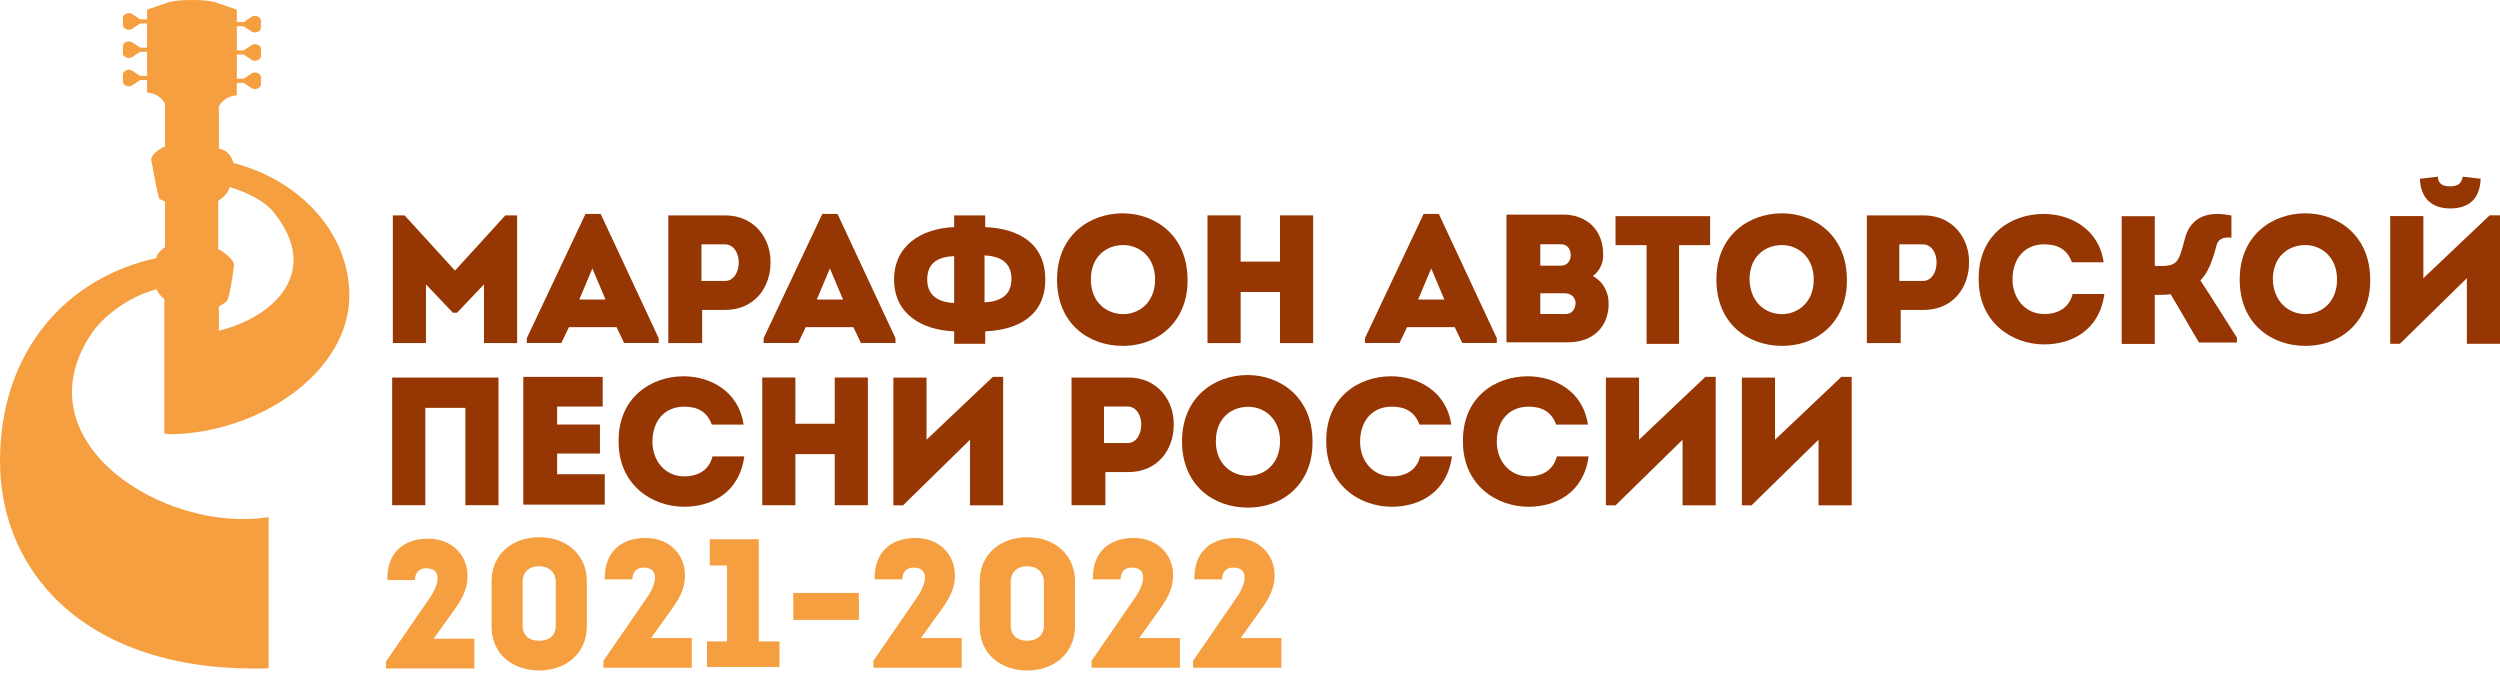 <?xml version="1.0" encoding="UTF-8"?> <svg xmlns="http://www.w3.org/2000/svg" width="170" height="46" viewBox="0 0 170 46" fill="none"> <path d="M34.365 14.645H35.164V23.33H32.91V19.339L31.079 21.264H30.797L28.966 19.339V23.33H26.713V14.645H27.511L30.938 18.4L34.365 14.645Z" fill="#963602"></path> <path d="M38.687 22.246L38.17 23.326H35.823V22.997L39.813 14.547H40.846L44.79 22.997V23.326H42.442L41.926 22.246H38.687ZM39.391 20.368H41.175L40.283 18.256L39.391 20.368Z" fill="#963602"></path> <path d="M45.445 23.33V14.645C46.713 14.645 47.98 14.645 49.295 14.645C51.361 14.645 52.44 16.288 52.394 17.884C52.394 19.48 51.361 21.076 49.295 21.076H47.746V23.33H45.445ZM49.295 19.105C49.905 19.105 50.234 18.494 50.234 17.837C50.234 17.227 49.905 16.616 49.295 16.616H47.699V19.105H49.295Z" fill="#963602"></path> <path d="M54.79 22.246L54.274 23.326H51.926V22.997L55.917 14.547H56.95L60.893 22.997V23.326H58.546L58.029 22.246H54.79ZM55.541 20.368H57.325L56.433 18.256L55.541 20.368Z" fill="#963602"></path> <path d="M64.882 22.532C62.629 22.438 60.797 21.311 60.797 19.011C60.797 16.71 62.629 15.537 64.882 15.443V14.645H66.995V15.443C69.295 15.537 71.079 16.569 71.079 19.011C71.079 21.452 69.248 22.438 66.995 22.532V23.377H64.882V22.532ZM64.882 20.607V17.415C63.896 17.461 63.051 17.79 63.051 19.011C63.051 20.231 63.99 20.56 64.882 20.607ZM66.948 17.367V20.56C67.887 20.513 68.779 20.184 68.779 18.964C68.779 17.743 67.887 17.415 66.948 17.367Z" fill="#963602"></path> <path d="M76.339 23.519C74.038 23.519 71.879 22.017 71.879 19.012C71.879 16.008 74.085 14.505 76.339 14.505C78.546 14.505 80.752 16.008 80.752 19.012C80.799 21.641 78.968 23.519 76.339 23.519ZM76.386 21.36C77.466 21.36 78.546 20.562 78.546 19.012C78.546 17.463 77.466 16.665 76.386 16.665C75.259 16.665 74.179 17.416 74.179 19.012C74.179 20.562 75.259 21.36 76.386 21.36Z" fill="#963602"></path> <path d="M87.039 23.33V19.856H84.363V23.33H82.11V14.645H84.363V17.79H87.039V14.645H89.293V23.33H87.039Z" fill="#963602"></path> <path d="M95.68 22.246L95.164 23.326H92.817V22.997L96.807 14.547H97.84L101.784 22.997V23.326H99.436L98.92 22.246H95.68ZM96.431 20.368H98.216L97.323 18.256L96.431 20.368Z" fill="#963602"></path> <path d="M108.308 18.77C109.012 19.145 109.388 19.85 109.388 20.648C109.388 22.15 108.402 23.277 106.618 23.277H102.44V14.592H106.289C107.886 14.592 109.012 15.624 109.012 17.268C109.059 17.831 108.778 18.441 108.308 18.77ZM104.74 16.61V18.066H106.149C106.571 18.066 106.806 17.737 106.806 17.361C106.806 16.986 106.618 16.61 106.149 16.61H104.74ZM104.74 19.897V21.352H106.477C106.9 21.352 107.088 21.023 107.134 20.695C107.181 20.319 106.9 19.944 106.43 19.944H104.74V19.897Z" fill="#963602"></path> <path d="M109.856 16.67V14.698H116.288V16.67H114.176V23.383H111.969V16.67H109.856Z" fill="#963602"></path> <path d="M121.175 23.519C118.874 23.519 116.715 22.017 116.715 19.012C116.715 16.008 118.921 14.505 121.175 14.505C123.381 14.505 125.588 16.008 125.588 19.012C125.635 21.641 123.804 23.519 121.175 23.519ZM121.175 21.36C122.255 21.36 123.334 20.562 123.334 19.012C123.334 17.463 122.255 16.665 121.175 16.665C120.048 16.665 118.968 17.416 118.968 19.012C119.015 20.562 120.048 21.36 121.175 21.36Z" fill="#963602"></path> <path d="M126.946 23.33V14.645C128.214 14.645 129.481 14.645 130.796 14.645C132.861 14.645 133.941 16.288 133.894 17.884C133.894 19.48 132.861 21.076 130.796 21.076H129.247V23.33H126.946ZM130.749 19.105C131.359 19.105 131.688 18.494 131.688 17.837C131.688 17.227 131.359 16.616 130.749 16.616H129.153V19.105H130.749Z" fill="#963602"></path> <path d="M138.964 14.547C140.748 14.547 142.72 15.533 143.049 17.833H140.889C140.56 16.941 139.903 16.613 139.011 16.613C137.697 16.613 136.852 17.552 136.852 19.007C136.852 20.274 137.697 21.354 139.011 21.354C139.95 21.354 140.701 20.932 140.936 19.993H143.096C142.767 22.481 140.842 23.42 139.011 23.42C136.805 23.42 134.551 21.918 134.551 19.007C134.504 16.002 136.711 14.547 138.964 14.547Z" fill="#963602"></path> <path d="M147.606 20.006C147.324 20.053 146.855 20.053 146.526 20.053V23.387H144.273V14.701H146.526V18.081C146.902 18.081 147.465 18.128 147.794 17.941C148.169 17.753 148.31 17.236 148.592 16.157C148.873 15.124 149.719 14.232 151.737 14.654V16.157C151.174 16.11 150.798 16.25 150.704 16.767C150.423 17.8 150.141 18.551 149.625 19.067C150.47 20.335 151.268 21.649 152.113 22.964V23.293H149.531L147.606 20.006Z" fill="#963602"></path> <path d="M156.759 23.519C154.459 23.519 152.299 22.017 152.299 19.012C152.299 16.008 154.506 14.505 156.759 14.505C158.966 14.505 161.173 16.008 161.173 19.012C161.219 21.641 159.389 23.519 156.759 23.519ZM156.759 21.36C157.839 21.36 158.919 20.562 158.919 19.012C158.919 17.463 157.839 16.665 156.759 16.665C155.633 16.665 154.553 17.416 154.553 19.012C154.6 20.562 155.68 21.36 156.759 21.36Z" fill="#963602"></path> <path d="M163.193 23.377H162.535V14.691H164.789V18.916L169.296 14.644H170V23.377H167.747V18.916L163.193 23.377ZM164.554 12.156C164.601 13.47 165.352 14.175 166.62 14.175C167.934 14.175 168.639 13.47 168.686 12.156C168.263 12.109 167.887 12.062 167.465 12.015C167.371 12.532 167.089 12.672 166.573 12.672C166.056 12.672 165.775 12.438 165.775 12.015L164.554 12.156Z" fill="#963602"></path> <path d="M33.897 25.67V34.355C33.146 34.355 32.395 34.355 31.644 34.355V27.736H28.921V34.355C28.169 34.355 27.418 34.355 26.667 34.355V25.67H33.897Z" fill="#963602"></path> <path d="M41.03 27.647H37.885V28.868H40.795V30.84H37.885V32.248H41.124V34.314H35.584V25.628H40.983V27.647H41.03Z" fill="#963602"></path> <path d="M46.479 25.587C48.263 25.587 50.235 26.573 50.563 28.873H48.404C48.075 27.981 47.418 27.653 46.526 27.653C45.212 27.653 44.366 28.592 44.366 30.047C44.366 31.314 45.212 32.394 46.526 32.394C47.465 32.394 48.216 31.972 48.451 31.033H50.611C50.282 33.521 48.357 34.46 46.526 34.46C44.319 34.46 42.066 32.958 42.066 30.047C42.019 27.042 44.273 25.587 46.479 25.587Z" fill="#963602"></path> <path d="M56.762 34.355V30.881H54.086V34.355H51.833V25.67H54.086V28.815H56.762V25.67H59.016V34.355H56.762Z" fill="#963602"></path> <path d="M61.408 34.361H60.75V25.675H63.004V29.901L67.511 25.628H68.215V34.361H65.962V29.901L61.408 34.361Z" fill="#963602"></path> <path d="M72.865 34.355V25.67C74.132 25.67 75.4 25.67 76.714 25.67C78.78 25.67 79.86 27.313 79.813 28.909C79.813 30.506 78.78 32.102 76.714 32.102H75.165V34.355H72.865ZM76.667 30.13C77.278 30.13 77.606 29.52 77.606 28.862C77.606 28.252 77.278 27.642 76.667 27.642H75.071V30.13H76.667Z" fill="#963602"></path> <path d="M84.837 34.516C82.536 34.516 80.377 33.014 80.377 30.009C80.377 27.005 82.583 25.502 84.837 25.502C87.043 25.502 89.25 27.005 89.25 30.009C89.297 32.685 87.466 34.516 84.837 34.516ZM84.884 32.357C85.964 32.357 87.043 31.559 87.043 30.009C87.043 28.46 85.964 27.662 84.884 27.662C83.757 27.662 82.677 28.413 82.677 30.009C82.677 31.559 83.757 32.357 84.884 32.357Z" fill="#963602"></path> <path d="M94.599 25.587C96.383 25.587 98.355 26.573 98.684 28.873H96.524C96.195 27.981 95.538 27.653 94.646 27.653C93.332 27.653 92.487 28.592 92.487 30.047C92.487 31.314 93.332 32.394 94.646 32.394C95.585 32.394 96.336 31.972 96.571 31.033H98.731C98.402 33.521 96.477 34.46 94.646 34.46C92.439 34.46 90.186 32.958 90.186 30.047C90.139 27.042 92.346 25.587 94.599 25.587Z" fill="#963602"></path> <path d="M103.894 25.587C105.678 25.587 107.65 26.573 107.978 28.873H105.819C105.49 27.981 104.833 27.653 103.941 27.653C102.626 27.653 101.781 28.592 101.781 30.047C101.781 31.314 102.626 32.394 103.941 32.394C104.88 32.394 105.631 31.972 105.866 31.033H108.025C107.697 33.521 105.772 34.46 103.941 34.46C101.734 34.46 99.481 32.958 99.481 30.047C99.434 27.042 101.64 25.587 103.894 25.587Z" fill="#963602"></path> <path d="M109.86 34.361H109.203V25.675H111.456V29.901L115.963 25.628H116.667V34.361H114.414V29.901L109.86 34.361Z" fill="#963602"></path> <path d="M119.106 34.361H118.448V25.675H120.702V29.901L125.209 25.628H125.913V34.361H123.66V29.901L119.106 34.361Z" fill="#963602"></path> <path d="M28.218 39.446H26.34C26.293 37.661 27.373 36.629 29.11 36.629C31.457 36.629 32.584 38.976 31.175 41.042C31.175 41.089 31.128 41.136 29.485 43.436H32.255V45.455H26.246V44.985L29.25 40.619C29.861 39.727 30.049 38.694 29.063 38.647C28.64 38.6 28.218 38.835 28.218 39.446Z" fill="#F59F40"></path> <path d="M39.905 39.533V42.585C39.905 44.463 38.45 45.59 36.666 45.59C34.882 45.59 33.426 44.51 33.426 42.585V39.533C33.426 37.655 34.882 36.529 36.666 36.529C38.45 36.529 39.905 37.655 39.905 39.533ZM37.792 42.538V39.58C37.792 38.876 37.276 38.5 36.666 38.5C36.008 38.5 35.539 38.876 35.539 39.58V42.538C35.539 43.242 36.008 43.571 36.666 43.571C37.323 43.571 37.792 43.242 37.792 42.538Z" fill="#F59F40"></path> <path d="M43.004 39.399H41.126C41.079 37.615 42.158 36.582 43.895 36.582C46.243 36.582 47.37 38.929 45.961 40.995C45.961 41.042 45.914 41.089 44.271 43.389H47.041V45.408H41.032V44.938L44.036 40.572C44.647 39.68 44.834 38.648 43.849 38.6C43.426 38.554 43.004 38.788 43.004 39.399Z" fill="#F59F40"></path> <path d="M48.265 38.453V36.669H51.598V43.617H53.006V45.354H48.077V43.617H49.438V38.453H48.265Z" fill="#F59F40"></path> <path d="M53.943 40.321H58.403V42.152H53.943V40.321Z" fill="#F59F40"></path> <path d="M61.359 39.399H59.481C59.434 37.615 60.514 36.582 62.251 36.582C64.598 36.582 65.725 38.929 64.317 40.995C64.317 41.042 64.27 41.089 62.627 43.389H65.396V45.408H59.387V44.938L62.392 40.572C63.002 39.68 63.19 38.648 62.204 38.6C61.781 38.554 61.359 38.788 61.359 39.399Z" fill="#F59F40"></path> <path d="M73.098 39.533V42.585C73.098 44.463 71.642 45.59 69.858 45.59C68.074 45.59 66.619 44.51 66.619 42.585V39.533C66.619 37.655 68.074 36.529 69.858 36.529C71.642 36.529 73.098 37.655 73.098 39.533ZM70.985 42.538V39.58C70.985 38.876 70.469 38.5 69.858 38.5C69.201 38.5 68.731 38.876 68.731 39.58V42.538C68.731 43.242 69.201 43.571 69.858 43.571C70.469 43.571 70.985 43.242 70.985 42.538Z" fill="#F59F40"></path> <path d="M76.196 39.399H74.318C74.271 37.615 75.351 36.582 77.088 36.582C79.435 36.582 80.562 38.929 79.154 40.995C79.154 41.042 79.107 41.089 77.464 43.389H80.234V45.408H74.224V44.938L77.229 40.572C77.839 39.68 78.027 38.648 77.041 38.6C76.619 38.554 76.196 38.788 76.196 39.399Z" fill="#F59F40"></path> <path d="M83.097 39.399H81.219C81.172 37.615 82.252 36.582 83.989 36.582C86.336 36.582 87.463 38.929 86.054 40.995C86.054 41.042 86.007 41.089 84.364 43.389H87.134V45.408H81.125V44.938L84.129 40.572C84.74 39.68 84.928 38.648 83.942 38.6C83.519 38.554 83.097 38.788 83.097 39.399Z" fill="#F59F40"></path> <path d="M11.596 29.53C17.699 29.436 23.756 25.258 23.756 20.094C23.756 15.868 20.422 12.253 15.868 11.08C15.774 10.61 15.399 10.188 14.883 10.094V7.23C15.07 6.901 15.399 6.62 15.822 6.526C16.009 6.479 16.103 6.479 16.103 6.479V5.634H16.573L17.136 6.009C17.418 6.15 17.746 5.962 17.746 5.728V5.258C17.746 5.023 17.418 4.836 17.136 4.976L16.573 5.352H16.103V3.709H16.573L17.136 4.084C17.418 4.225 17.746 4.038 17.746 3.803V3.333C17.746 3.099 17.418 2.911 17.136 3.052L16.573 3.427H16.103V1.784H16.573L17.136 2.16C17.418 2.3 17.746 2.113 17.746 1.878V1.408C17.746 1.174 17.418 0.986 17.136 1.127L16.573 1.502H16.103V0.657L14.601 0.141C13.991 -0.047 12.159 -0.047 11.502 0.141L10 0.657V1.315H9.53L8.967 0.939C8.685 0.798 8.357 0.986 8.357 1.221V1.69C8.357 1.925 8.685 2.113 8.967 1.972L9.53 1.596H10V3.239H9.53L8.967 2.864C8.685 2.723 8.357 2.911 8.357 3.146V3.615C8.357 3.85 8.685 4.038 8.967 3.897L9.53 3.521H10V5.164H9.53L8.967 4.789C8.685 4.648 8.357 4.836 8.357 5.07V5.54C8.357 5.775 8.685 5.962 8.967 5.822L9.53 5.446H10V6.291C10 6.291 10.094 6.291 10.282 6.338C10.704 6.432 11.033 6.714 11.221 7.042V9.953C10.986 10.047 10.282 10.469 10.282 10.845C10.282 10.845 10.751 13.521 10.845 13.521L11.221 13.709V16.807C10.939 16.995 10.704 17.23 10.61 17.558C4.554 18.873 0 23.849 0 31.361C0 39.155 6.15 45.821 18.263 45.446V35.164C11.221 36.291 1.455 30.141 6.103 22.864C6.854 21.643 8.638 20.188 10.657 19.671C10.751 19.953 10.939 20.141 11.174 20.328V29.483L11.596 29.53ZM18.591 14.413C21.878 18.451 18.685 21.549 14.883 22.488V20.845L15.399 20.516C15.634 20.328 15.915 18.028 15.915 18.028C15.915 17.652 15.117 17.042 14.836 16.948V13.662C15.211 13.427 15.493 13.098 15.634 12.723C16.995 13.145 18.075 13.756 18.591 14.413Z" fill="#F59F40"></path> </svg> 